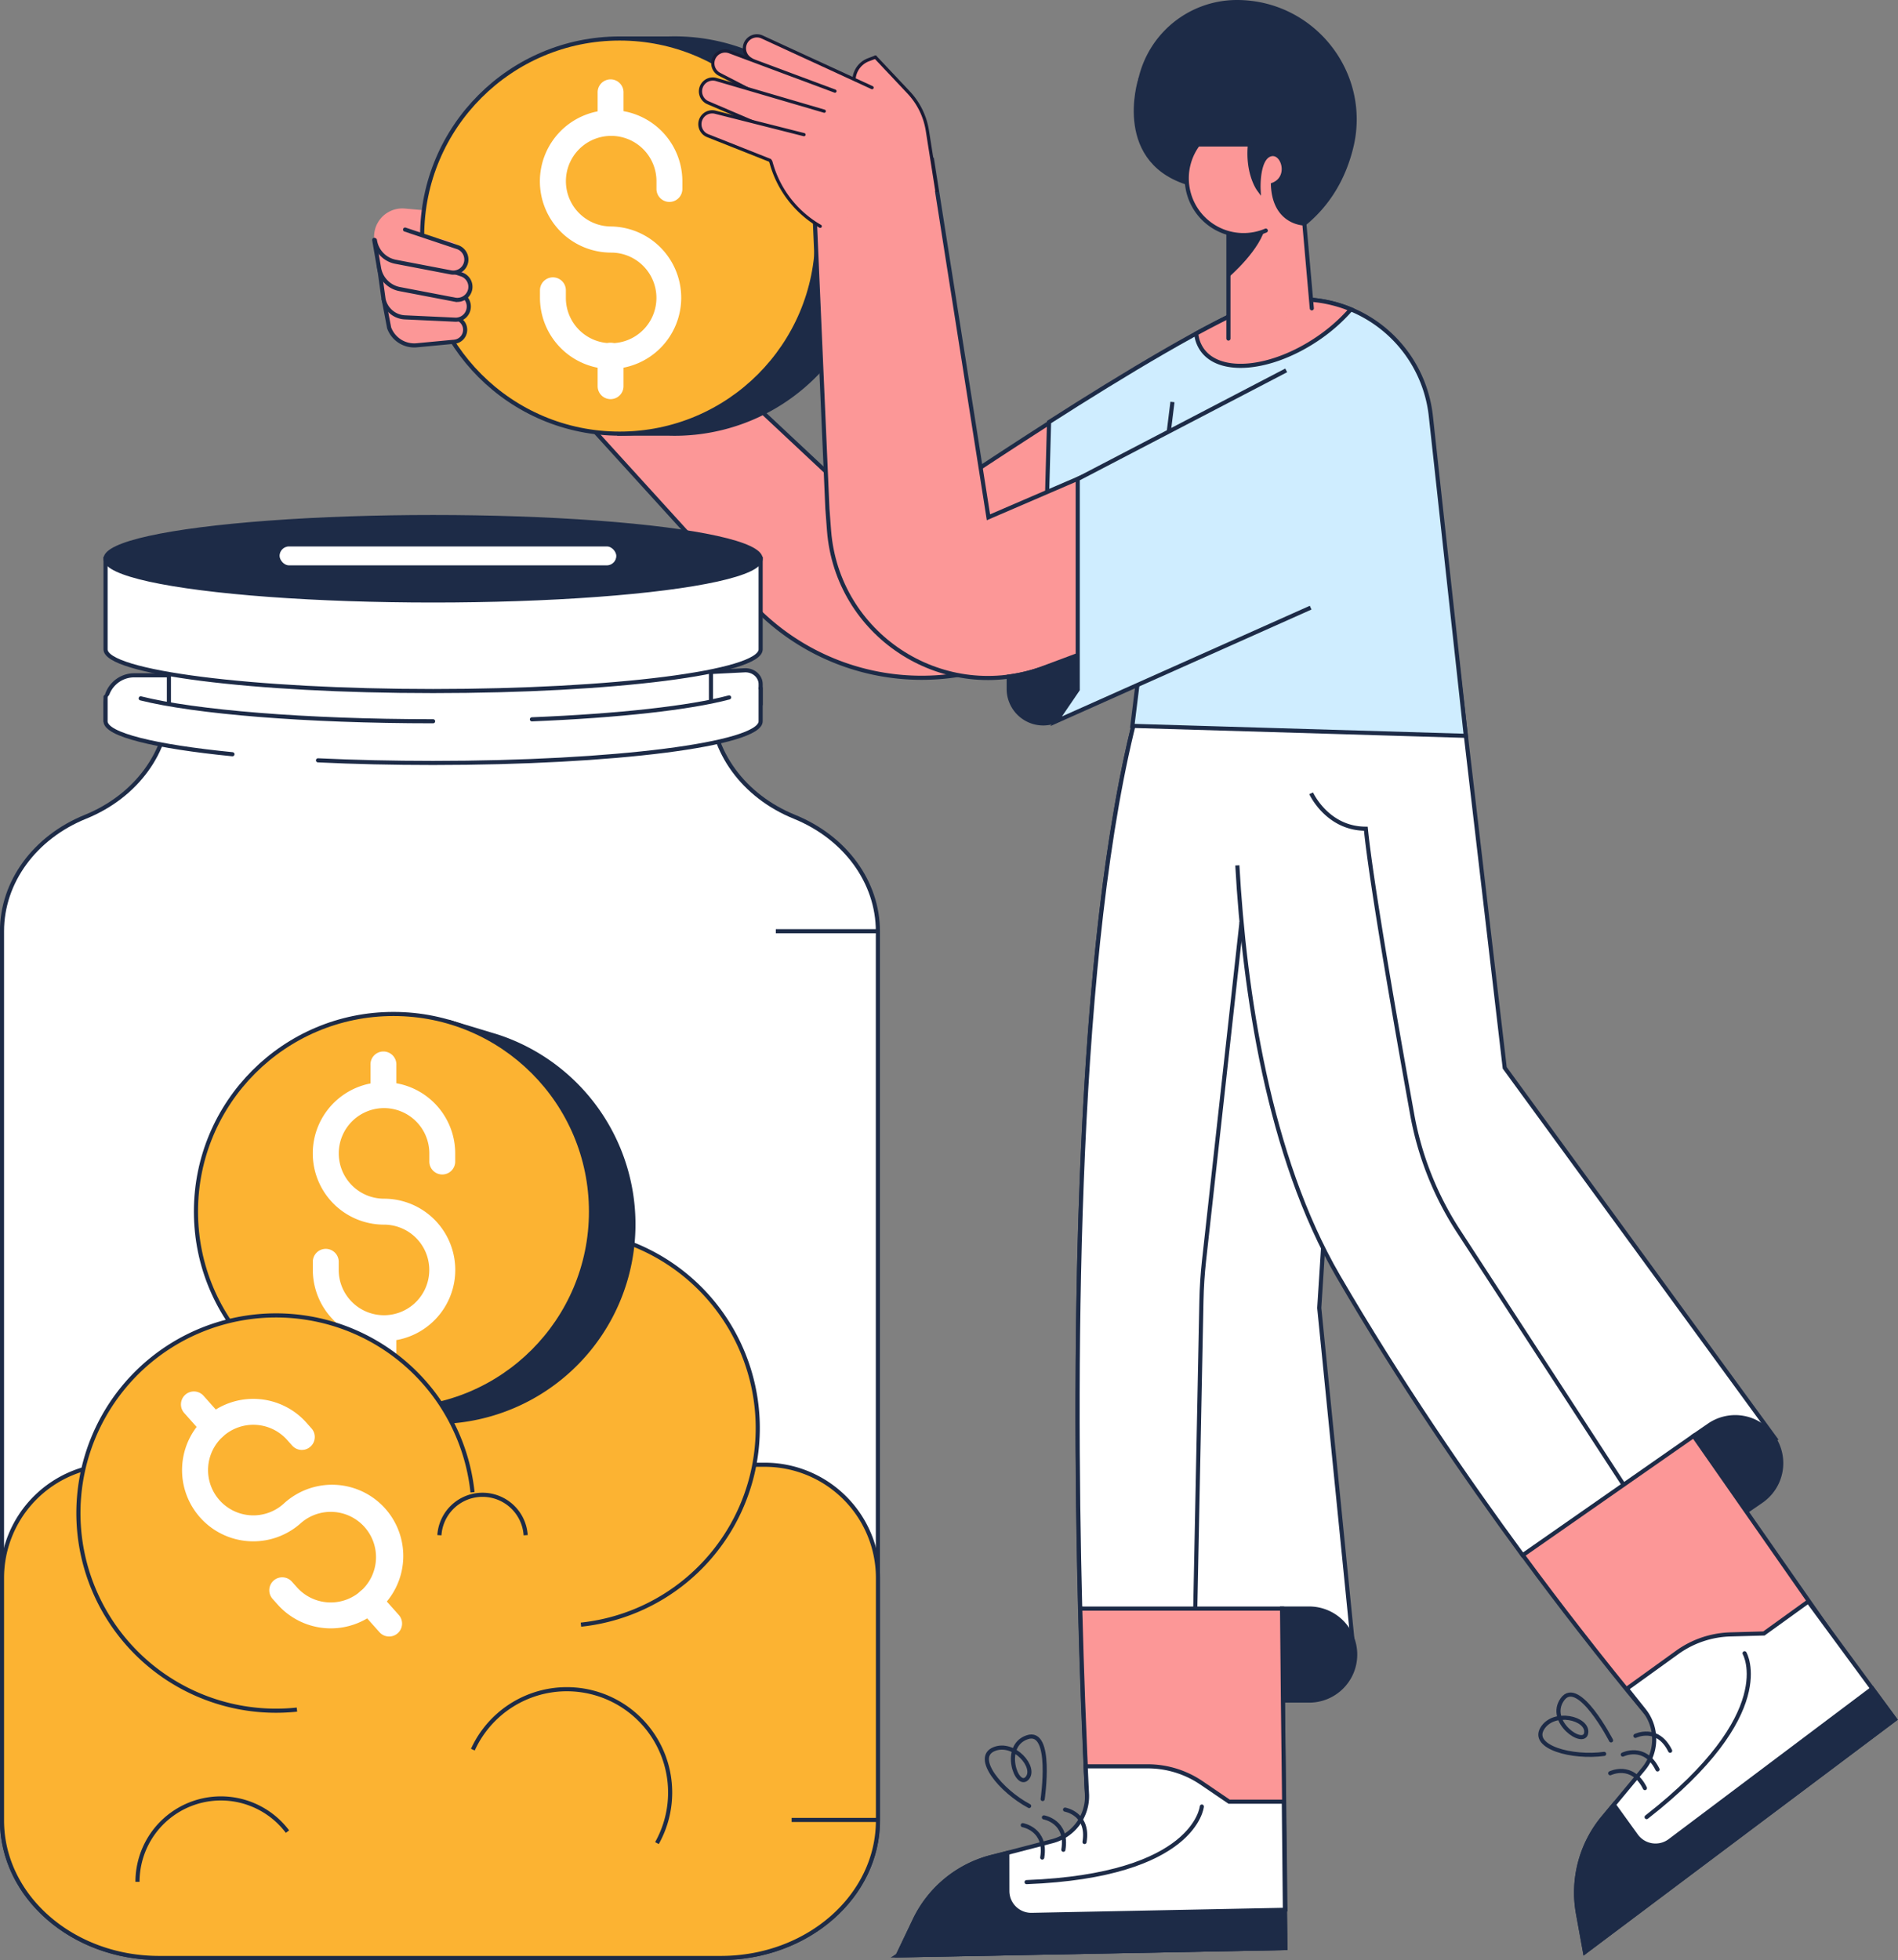 <?xml version="1.0" encoding="UTF-8"?>
<svg xmlns="http://www.w3.org/2000/svg" xmlns:xlink="http://www.w3.org/1999/xlink" height="952.0" preserveAspectRatio="xMidYMid meet" version="1.0" viewBox="39.2 24.0 922.1 952.0" width="922.1" zoomAndPan="magnify"><rect x="39.2" y="24.0" width="922.1" height="952.0" fill="#808080" stroke="none"/><g stroke="#1d2b47" stroke-miterlimit="10" stroke-width="2"><g id="change1_8"><path d="m702.83 303.45-42.25 346.19 3 320.53-188.23 3.58 92.88-60.12s-22.63-372.17 23.57-544.92c71.43-58.33 111.03-65.26 111.03-65.26z" fill="#fff"/></g><g id="change1_9"><path d="m680.13 659.29 22.7-355.84s-39.6 6.93-111 65.26c-30.35 113.47-31 313-27.84 436.56l132.21 14.67z" fill="#fff"/></g><g id="change2_4"><path d="m675.24 805.27h-13.18l.42 44.7h12.76a22.34 22.34 0 0 0 22.35-22.35 22.35 22.35 0 0 0 -22.35-22.35z" fill="#1d2b47"/></g><g id="change3_14"><path d="m663.7 951.43-1.22-101.43-.42-44.7h-98.06c.42 16.36.9 31.38 1.39 44.7 1.43 39.24 2.92 63.66 2.92 63.66l-60.79 37.8z" fill="#fc9797"/></g></g><g id="change1_1"><path d="m770.93 542.65-33.18-283.75-96.75 95.68s-13.8 181.19 49.08 289.25c29.71 51.06 62 98 89.56 135.51l122.85-56.49z" fill="#fff"/></g><g stroke="#1d2b47" stroke-miterlimit="10" stroke-width="2"><path d="m640.33 444.32c3.44 61 15 141 49 199.51 29.72 51.06 62 98 89.57 135.51l122.84-56.49-131.51-180.2-33.18-283.75-96.73 95.68" fill="none"/><g id="change2_6"><path d="m895 753a22.35 22.35 0 0 0 5.55-31.12 22.35 22.35 0 0 0 -31.11-5.55l-7.44 5.12 25.59 36.65z" fill="#1d2b47"/></g><g id="change3_15"><path d="m958 859-70.43-100.9-25.57-36.65-83 57.89c9.67 13.14 18.76 25.12 27 35.69 24.77 31.93 41.46 51.11 41.46 51.11l-18.07 75.92z" fill="#fc9797"/></g><g id="change3_16"><path d="m295.23 197.3 38.89-43.76 136.47 127.71s136.41-93.68 180.9-110.19c16.59-6.15-27.49 120.94-27.49 120.94l-87.09 49.58a113 113 0 0 1 -133.52-25.35z" fill="#fc9797"/></g><g id="change1_10"><path d="m490.85 267.45 1.39 5.93v-6.89z" fill="#fff"/></g><g id="change4_3"><path d="m546 334.5 78-42.5s44.12-127.13 27.53-121c-23 8.51-67.38 35.41-102.67 58z" fill="#cfedff"/></g></g><g id="change4_1"><path d="m751.38 381.4-162-4.83 18.7-151.41a63.54 63.54 0 0 1 64.95-55.73 63.54 63.54 0 0 1 61.3 56.57z" fill="#cfedff"/></g><path d="m673.06 169.43a63.54 63.54 0 0 1 61.27 56.57l17 155.39-162-4.83 19.48-157.31" fill="none" stroke="#1d2b47" stroke-miterlimit="10" stroke-width="2"/><g id="change3_1"><path d="m245.53 185.11-14.53-8.11-9.56-34.36a13.72 13.72 0 0 1 14.42-17.35l53.5 4.7 23 31.06-28.13 39.17-3.94.12c-11.28.35.29-18.11-8-25.76z" fill="#fc9797"/></g><g stroke="#1d2b47" stroke-miterlimit="10" stroke-width="2"><path d="m286.81 172.27c-13.41 3.29-20 2.87-33.71-2.89" fill="none" stroke-linecap="round"/><g id="change2_7"><path d="m364.15 234.62a96 96 0 1 0 0-191.92h-24.15v191.92h24.17" fill="#1d2b47"/></g><g id="change5_4"><circle cx="340.25" cy="138.66" fill="#fcb332" r="95.96"/></g></g><g id="change3_2"><path d="m442.32 78.32-38.75-25.79a6.08 6.08 0 0 1 -1.81-8.24 6.08 6.08 0 0 1 7.78-2.29l38.76 18.3z" fill="#fc9797"/></g><g id="change3_3"><path d="m441.17 271.05-7-160.61 57.89-8.75 27.35 173.56 132-56.69 1.4 90.1-109 40.57c-47.84 16.06-98-17.16-101.93-67.48z" fill="#fc9797"/></g><path d="m441.17 271.05-7-160.61 57.89-8.75 27.35 173.56 125.07-53.9-1.4 90.8-99.18 37.08c-47.84 16.06-98-17.16-101.93-67.48z" fill="none" stroke="#1d2b47" stroke-miterlimit="10" stroke-width="2"/><g id="change3_4"><path d="m472.79 120.49-18.14-53.78a10.92 10.92 0 0 1 6.54-13.71l3.3-1.22 16.14 17.13a35 35 0 0 1 9.11 18.57l4.6 29.12z" fill="#fc9797"/></g><path d="m464.49 51.76 16.14 17.13a35 35 0 0 1 9.11 18.57l4.6 29.12" fill="none" stroke="#1a1c35" stroke-linecap="round" stroke-miterlimit="10" stroke-width="1.56"/><path d="m464.49 51.76-3.3 1.24a10.92 10.92 0 0 0 -6.54 13.73l5.21 15.44s-18.63 3.91-25.09 27.23" fill="none" stroke="#1a1c35" stroke-linecap="round" stroke-miterlimit="10" stroke-width="1.56"/><g id="change3_5"><path d="m413.5 102.07 34.74-42.07 18.86 8.38 25.14 48.89-54.59 16.25a50.42 50.42 0 0 1 -23.65-29.88z" fill="#fc9797"/></g><path d="m432.08 71.77-28.51-19.24a6.08 6.08 0 0 1 -1.81-8.24 6.08 6.08 0 0 1 7.78-2.29l53.33 24.56" fill="none" stroke="#1a1c35" stroke-linecap="round" stroke-miterlimit="10" stroke-width="1.56"/><g id="change3_6"><path d="m438.65 85.87-49.9-25.79a6 6 0 0 1 -2.61-8 6 6 0 0 1 7.46-2.94l51.24 19.12z" fill="#fc9797"/></g><path d="m425.1 78.87-36.35-18.79a6 6 0 0 1 -2.61-8 6 6 0 0 1 7.46-2.94l51.24 19.12" fill="none" stroke="#1a1c35" stroke-linecap="round" stroke-miterlimit="10" stroke-width="1.56"/><g id="change3_7"><path d="m434.74 96-14.61-6.25-7-3-30-12.85a6 6 0 0 1 -3.18-7.8 6 6 0 0 1 7.23-3.47l52.46 15.37z" fill="#fc9797"/></g><path d="m418 88.82-4.86-2.08-30-12.85a6 6 0 0 1 -3.18-7.8 6 6 0 0 1 7.23-3.47l52.45 15.38" fill="none" stroke="#1a1c35" stroke-linecap="round" stroke-miterlimit="10" stroke-width="1.56"/><path d="m437.68 133.9a51.25 51.25 0 0 1 -23.68-30.26l-.46-1.57" fill="none" stroke="#1a1c35" stroke-linecap="round" stroke-miterlimit="10" stroke-width="1.56"/><g id="change3_8"><path d="m435.48 110.13-52.42-20.2a6 6 0 0 1 -3.47-7.67 6 6 0 0 1 7.1-3.74l53 13.42z" fill="#fc9797"/></g><g stroke-linecap="round" stroke-miterlimit="10"><path d="m413.32 101.91-30.26-12a6 6 0 0 1 -3.47-7.67 6 6 0 0 1 7.1-3.74l43.1 10.9" fill="none" stroke="#1a1c35" stroke-width="1.56"/><g fill="#fc9797" id="change3_17" stroke="#1d2b47" stroke-width="2"><path d="m228.25 183.25a13 13 0 0 0 13.4 8.46l18.08-1.71a5.84 5.84 0 0 0 5.45-6 5.84 5.84 0 0 0 -5.39-5.65l-34-8z"/><path d="m225.53 169.25a11.13 11.13 0 0 0 10.4 8.89l24.13 1.12a6.36 6.36 0 0 0 6.84-5.58 6.35 6.35 0 0 0 -4.87-7l-38.62-12.78z"/></g></g><g id="change3_9"><path d="m223.33 153.94a12.53 12.53 0 0 0 10 10.46l26.78 5.12a6.36 6.36 0 0 0 7.47-4.69c.78-3.15-3-10.1-6-11.22l-29.72-14.29a6.8 6.8 0 0 0 -9.67 7.15z" fill="#fc9797"/></g><path d="m221 140.53 2.31 13.41a12.53 12.53 0 0 0 10 10.46l26.78 5.12a6.36 6.36 0 0 0 7.47-4.69 6.36 6.36 0 0 0 -4-7.5l-25.56-8.56" fill="none" stroke="#1d2b47" stroke-linecap="round" stroke-miterlimit="10" stroke-width="2"/><g id="change3_10"><path d="m221.34 140.68a12.52 12.52 0 0 0 10 10.46l26.77 5.13a6.37 6.37 0 0 0 7.48-4.7c.78-3.15-4.14-9.11-7.18-10.23l-21.35-5.08-6.37-5.26z" fill="#fc9797"/></g><g stroke="#1d2b47" stroke-miterlimit="10" stroke-width="2"><path d="m221.34 140.68a12.52 12.52 0 0 0 10 10.46l26.77 5.13a6.37 6.37 0 0 0 7.48-4.7 6.37 6.37 0 0 0 -4-7.5l-25.59-8.56" fill="none" stroke-linecap="round"/><g id="change2_3"><path d="m543.93 349.23a77.77 77.77 0 0 1 -14.67 3.4v6.37a16.77 16.77 0 0 0 33.53 0v-16z" fill="#1d2b47"/></g><g id="change4_2"><path d="m664.07 203.89-101.28 52.78v102.28l-10.48 15.37 123.63-55.18" fill="#cfedff"/></g><g fill="#fff" id="change1_6"><path d="m104.41 352h30.13a0 0 0 0 1 0 0v21.65a0 0 0 0 1 0 0h-44.06a0 0 0 0 1 0 0v-7.73a13.93 13.93 0 0 1 13.93-13.92z"/><path d="m408.74 366.5v-10.2c0-3.87-3.54-6.95-7.75-6.74l-48.46 2.44v18"/><path d="m384.61 365.13v-47.39h-263.35v47.39c0 23.86-15.82 45.55-40.54 55.59-24.73 10-40.55 31.72-40.55 55.58v431.87c0 36.91 34.18 66.83 76.36 66.83h272.81c42.18 0 76.36-29.92 76.36-66.83v-431.87c0-23.86-15.82-45.54-40.54-55.58-24.73-10.04-40.55-31.72-40.55-55.59z"/></g><g id="change5_3"><path d="m410.74 735.43a55 55 0 0 1 55 55v117.74c0 36.91-34.18 66.83-76.36 66.83h-272.85c-42.18 0-76.36-29.92-76.36-66.83v-117.77a55 55 0 0 1 55-55z" fill="#fcb332"/></g><g id="change1_7"><path d="m90.48 339.39c0 11.19 71.24 20.26 159.13 20.26s159.13-9.07 159.13-20.26v-44h-318.26z" fill="#fff"/></g></g><g id="change1_2"><path d="m297.61 373.38c53.47-2.15 94.73-7.8 107.22-14.84a2.59 2.59 0 0 1 3.91 2v13.74c0 11.18-71.25 20.25-159.13 20.25-19.68 0-38.52-.45-55.92-1.28" fill="#fff"/></g><path d="m408.74 358.25v16.07c0 11.18-71.25 20.25-159.13 20.25-19.68 0-38.52-.45-55.92-1.28" fill="none" stroke="#1d2b47" stroke-linecap="round" stroke-miterlimit="10" stroke-width="2"/><path d="m297.61 373.38c42.32-1.7 77-5.6 95.81-10.64" fill="none" stroke="#1d2b47" stroke-linecap="round" stroke-miterlimit="10" stroke-width="2"/><g id="change1_3"><path d="m152.13 390.33c-37.51-3.71-61.65-9.5-61.65-16v-8.83c0-3.85 4.25-6.51 8.11-5 21 8.05 80.71 13.86 151 13.86" fill="#fff"/></g><g stroke="#1d2b47" stroke-miterlimit="10" stroke-width="2"><path d="m107.56 363.2c26.24 6.6 80 11.12 142.05 11.12" fill="none" stroke-linecap="round"/><path d="m152.13 390.33c-37.51-3.71-61.65-9.5-61.65-16v-11.89" fill="none" stroke-linecap="round"/><g id="change2_8"><ellipse cx="249.61" cy="295.39" fill="#1d2b47" rx="159.13" ry="20.26"/></g><g id="change1_11"><rect fill="#fff" height="11.18" rx="5.59" width="165.58" x="174.03" y="288.41"/></g><g id="change1_12"><path d="m465.7 907.95h-41.91" fill="#fff"/></g><g id="change5_5"><path d="m215.88 727.81a96 96 0 1 1 105.56 85.29" fill="#fcb332"/></g><g id="change2_9"><path d="m225.5 711.23a96 96 0 0 0 55.5-183.74l-23.14-7-55.5 183.75 23.14 7" fill="#1d2b47"/></g><g id="change5_6"><circle cx="230.36" cy="612.45" fill="#fcb332" r="95.96"/></g><g id="change5_7"><path d="m358.36 919.2a50.19 50.19 0 1 0 -89.43-45.4" fill="#fcb332"/></g><path d="m106 938a40.52 40.52 0 0 1 72.87-24.38" fill="none"/></g><g fill="#fff" id="change1_13"><path d="m336.14 203.25a34.65 34.65 0 0 1 -34.61-34.61v-3.64a6.29 6.29 0 0 1 12.58 0v3.69a22 22 0 1 0 22-22 34.61 34.61 0 1 1 34.6-34.6v3.69a6.29 6.29 0 0 1 -12.58 0v-3.78a22 22 0 1 0 -22 22 34.61 34.61 0 0 1 0 69.21z"/><path d="m335.83 90a6.29 6.29 0 0 1 -6.28-6.29v-14.62a6.29 6.29 0 1 1 12.57 0v14.61a6.29 6.29 0 0 1 -6.29 6.3z"/><path d="m335.83 217.86a6.28 6.28 0 0 1 -6.28-6.29v-14.57a6.29 6.29 0 1 1 12.57 0v14.61a6.29 6.29 0 0 1 -6.29 6.25z"/><path d="m225.78 675.41a34.64 34.64 0 0 1 -34.6-34.6v-3.7a6.29 6.29 0 1 1 12.57 0v3.7a22 22 0 1 0 22-22 34.6 34.6 0 1 1 34.6-34.6v3.7a6.29 6.29 0 1 1 -12.57 0v-3.7a22 22 0 1 0 -22 22 34.6 34.6 0 1 1 0 69.2z"/><path d="m225.47 562.15a6.28 6.28 0 0 1 -6.28-6.28v-14.62a6.29 6.29 0 1 1 12.57 0v14.62a6.28 6.28 0 0 1 -6.29 6.28z"/><path d="m225.47 690a6.28 6.28 0 0 1 -6.28-6.28v-14.6a6.29 6.29 0 0 1 12.57 0v14.62a6.28 6.28 0 0 1 -6.29 6.26z"/></g><g id="change5_1"><path d="m183.46 854.36a96 96 0 1 1 85.3-105.56" fill="#fcb332" stroke="#1d2b47" stroke-miterlimit="10" stroke-width="2"/></g><g id="change5_2"><path d="m252.67 769.65a21 21 0 0 1 41.91 0" fill="#fcb332" stroke="#1d2b47" stroke-miterlimit="10" stroke-width="2"/></g><g fill="#fff" id="change1_4"><path d="m222.93 806.15a34.64 34.64 0 0 1 -48.85-2.82l-2.46-2.76a6.28 6.28 0 1 1 9.38-8.36l2.47 2.76a22 22 0 1 0 1.79-31.1 34.6 34.6 0 1 1 2.81-48.87l2.46 2.77a6.28 6.28 0 1 1 -9.38 8.36l-2.46-2.76a22 22 0 1 0 -1.8 31.1 34.6 34.6 0 1 1 46 51.67z"/><path d="m147.36 721.79a6.29 6.29 0 0 1 -8.88-.51l-9.72-10.91a6.29 6.29 0 1 1 9.39-8.37l9.72 10.91a6.29 6.29 0 0 1 -.51 8.88z"/><path d="m232.43 817.26a6.29 6.29 0 0 1 -8.88-.51l-9.72-10.91a6.29 6.29 0 1 1 9.39-8.37l9.72 10.92a6.28 6.28 0 0 1 -.51 8.87z"/></g><g stroke="#1d2b47" stroke-miterlimit="10" stroke-width="2"><g id="change1_5"><path d="m465.7 476.29h-49.59" fill="#fff"/></g><g stroke-linecap="round"><g id="change1_14"><path d="m550.42 918.27-29.77 7.73a57 57 0 0 0 -37.09 30.61l-8.17 17.13 188.23-3.58-.7-71.07h-26.56l-13.51-9.18a46.5 46.5 0 0 0 -26.09-8h-30.11c.23 5 .44 9.49.64 13.4a22.57 22.57 0 0 1 -16.87 22.96z" fill="#fff"/></g><g id="change2_10"><path d="m528.57 924-7.92 2a57 57 0 0 0 -37.09 30.61l-8.17 17.13 188.23-3.58-.18-18.55-123 2.46a11.62 11.62 0 0 1 -11.85-11.61z" fill="#1d2b47"/></g><g id="change1_15"><path d="m623.08 901.44s-3.08 33.56-85.14 36.71" fill="#fff"/></g><g fill="none"><path d="m536.08 910.49s11.76 2 9.46 15.73"/><path d="m546.36 906.72s11.76 1.95 9.45 15.72"/><path d="m556.63 902.94s11.77 1.95 9.46 15.73"/><path d="m545.75 897.8s5.06-34.3-7.53-30-5.07 25.19-.11 20-6.32-18.35-16.09-14.19 3.36 20.23 17.17 27.58"/></g><g id="change1_16"><path d="m837.66 883.19-19.66 23.69a57 57 0 0 0 -12.18 46.52l3.39 18.67 150.59-113-42.1-57.22-21.54 15.53-16.33.46a46.46 46.46 0 0 0 -25.83 8.76l-24.43 17.6c3.12 3.93 5.91 7.45 8.36 10.5a22.59 22.59 0 0 1 -.27 28.49z" fill="#fff"/></g><g id="change2_11"><path d="m823.25 900.58-5.22 6.3a57 57 0 0 0 -12.18 46.52l3.39 18.67 150.59-113-11-14.94-98.35 73.94a11.62 11.62 0 0 1 -16.41-2.49z" fill="#1d2b47"/></g><g id="change1_17"><path d="m886.76 827s17.11 29.08-47.6 79.58" fill="#fff"/></g><g fill="none"><path d="m821.48 885.27s10.68-5.3 16.86 7.22"/><path d="m827.6 876.2s10.69-5.3 16.87 7.22"/><path d="m833.73 867.12s10.69-5.3 16.87 7.23"/><path d="m821.9 869.31s-15.9-30.78-23.65-19.93 10.61 23.4 11.57 16.26-15.84-11.19-21.34-2.1 14.52 14.46 30.06 12.33"/></g></g><g id="change3_13"><path d="m623.11 193.69c8.5 12.48 33.74 10.1 56.39-5.32a84.34 84.34 0 0 0 16-14.11 63.41 63.41 0 0 0 -22.49-4.83 63.5 63.5 0 0 0 -18.88 2.29 2.09 2.09 0 0 0 -2.69-.66c-8.12 3-18.93 8.33-31.08 14.94a16.33 16.33 0 0 0 2.75 7.69z" fill="#fc9797"/></g><g id="change2_2"><path d="m593.06 63s-12.94 40.91 26.18 50.69c16.06-3.5-.7-41.21-.7-41.21z" fill="#1d2b47"/></g></g><g id="change3_11"><path d="m670.92 110.21 5.59 63.56-40.51 14.67v-77.53" fill="#fc9797"/></g><path d="m636 188.44v-77.53" fill="none" stroke="#1d2b47" stroke-linecap="round" stroke-miterlimit="10" stroke-width="2"/><path d="m670.92 110.21 5.59 63.56" fill="none" stroke="#1d2b47" stroke-linecap="round" stroke-miterlimit="10" stroke-width="2"/><g id="change2_1"><path d="m636 137.17s10.48 1 18.16-3.91c-2.1 11.88-18.16 25.51-18.16 25.51z" fill="#1d2b47"/></g><g id="change3_12"><circle cx="643.33" cy="110.56" fill="#fc9797" r="27.59"/></g><g stroke="#1d2b47" stroke-miterlimit="10" stroke-width="2"><path d="m654.16 136a27.6 27.6 0 1 1 -10.83-53" fill="none" stroke-linecap="round"/><g id="change2_5"><path d="m673 132.56s-14.67 0-15.37-18.85c9.08-3.5 4.89-16.77-1.39-14.67s-5.59 16.76-5.59 16.76-5.59-7.68-4.19-21.65h-33.41a21.05 21.05 0 0 1 -21-21.06 48.09 48.09 0 0 1 48.04-48.09c37.1 0 64.52 34.83 55.52 70.82-3.36 13.44-10.16 26.48-22.61 36.74z" fill="#1d2b47"/></g><g fill="none"><path d="m676.2 409.32s7.81 17.19 26.56 17.19c2.7 27 15.12 97.72 22.52 138.78a153.93 153.93 0 0 0 22.47 56.64l80.25 123.24"/><path d="m642.37 471.81-18.22 164.55q-1.06 9.64-1.26 19.35l-3 149.56"/></g></g></svg>